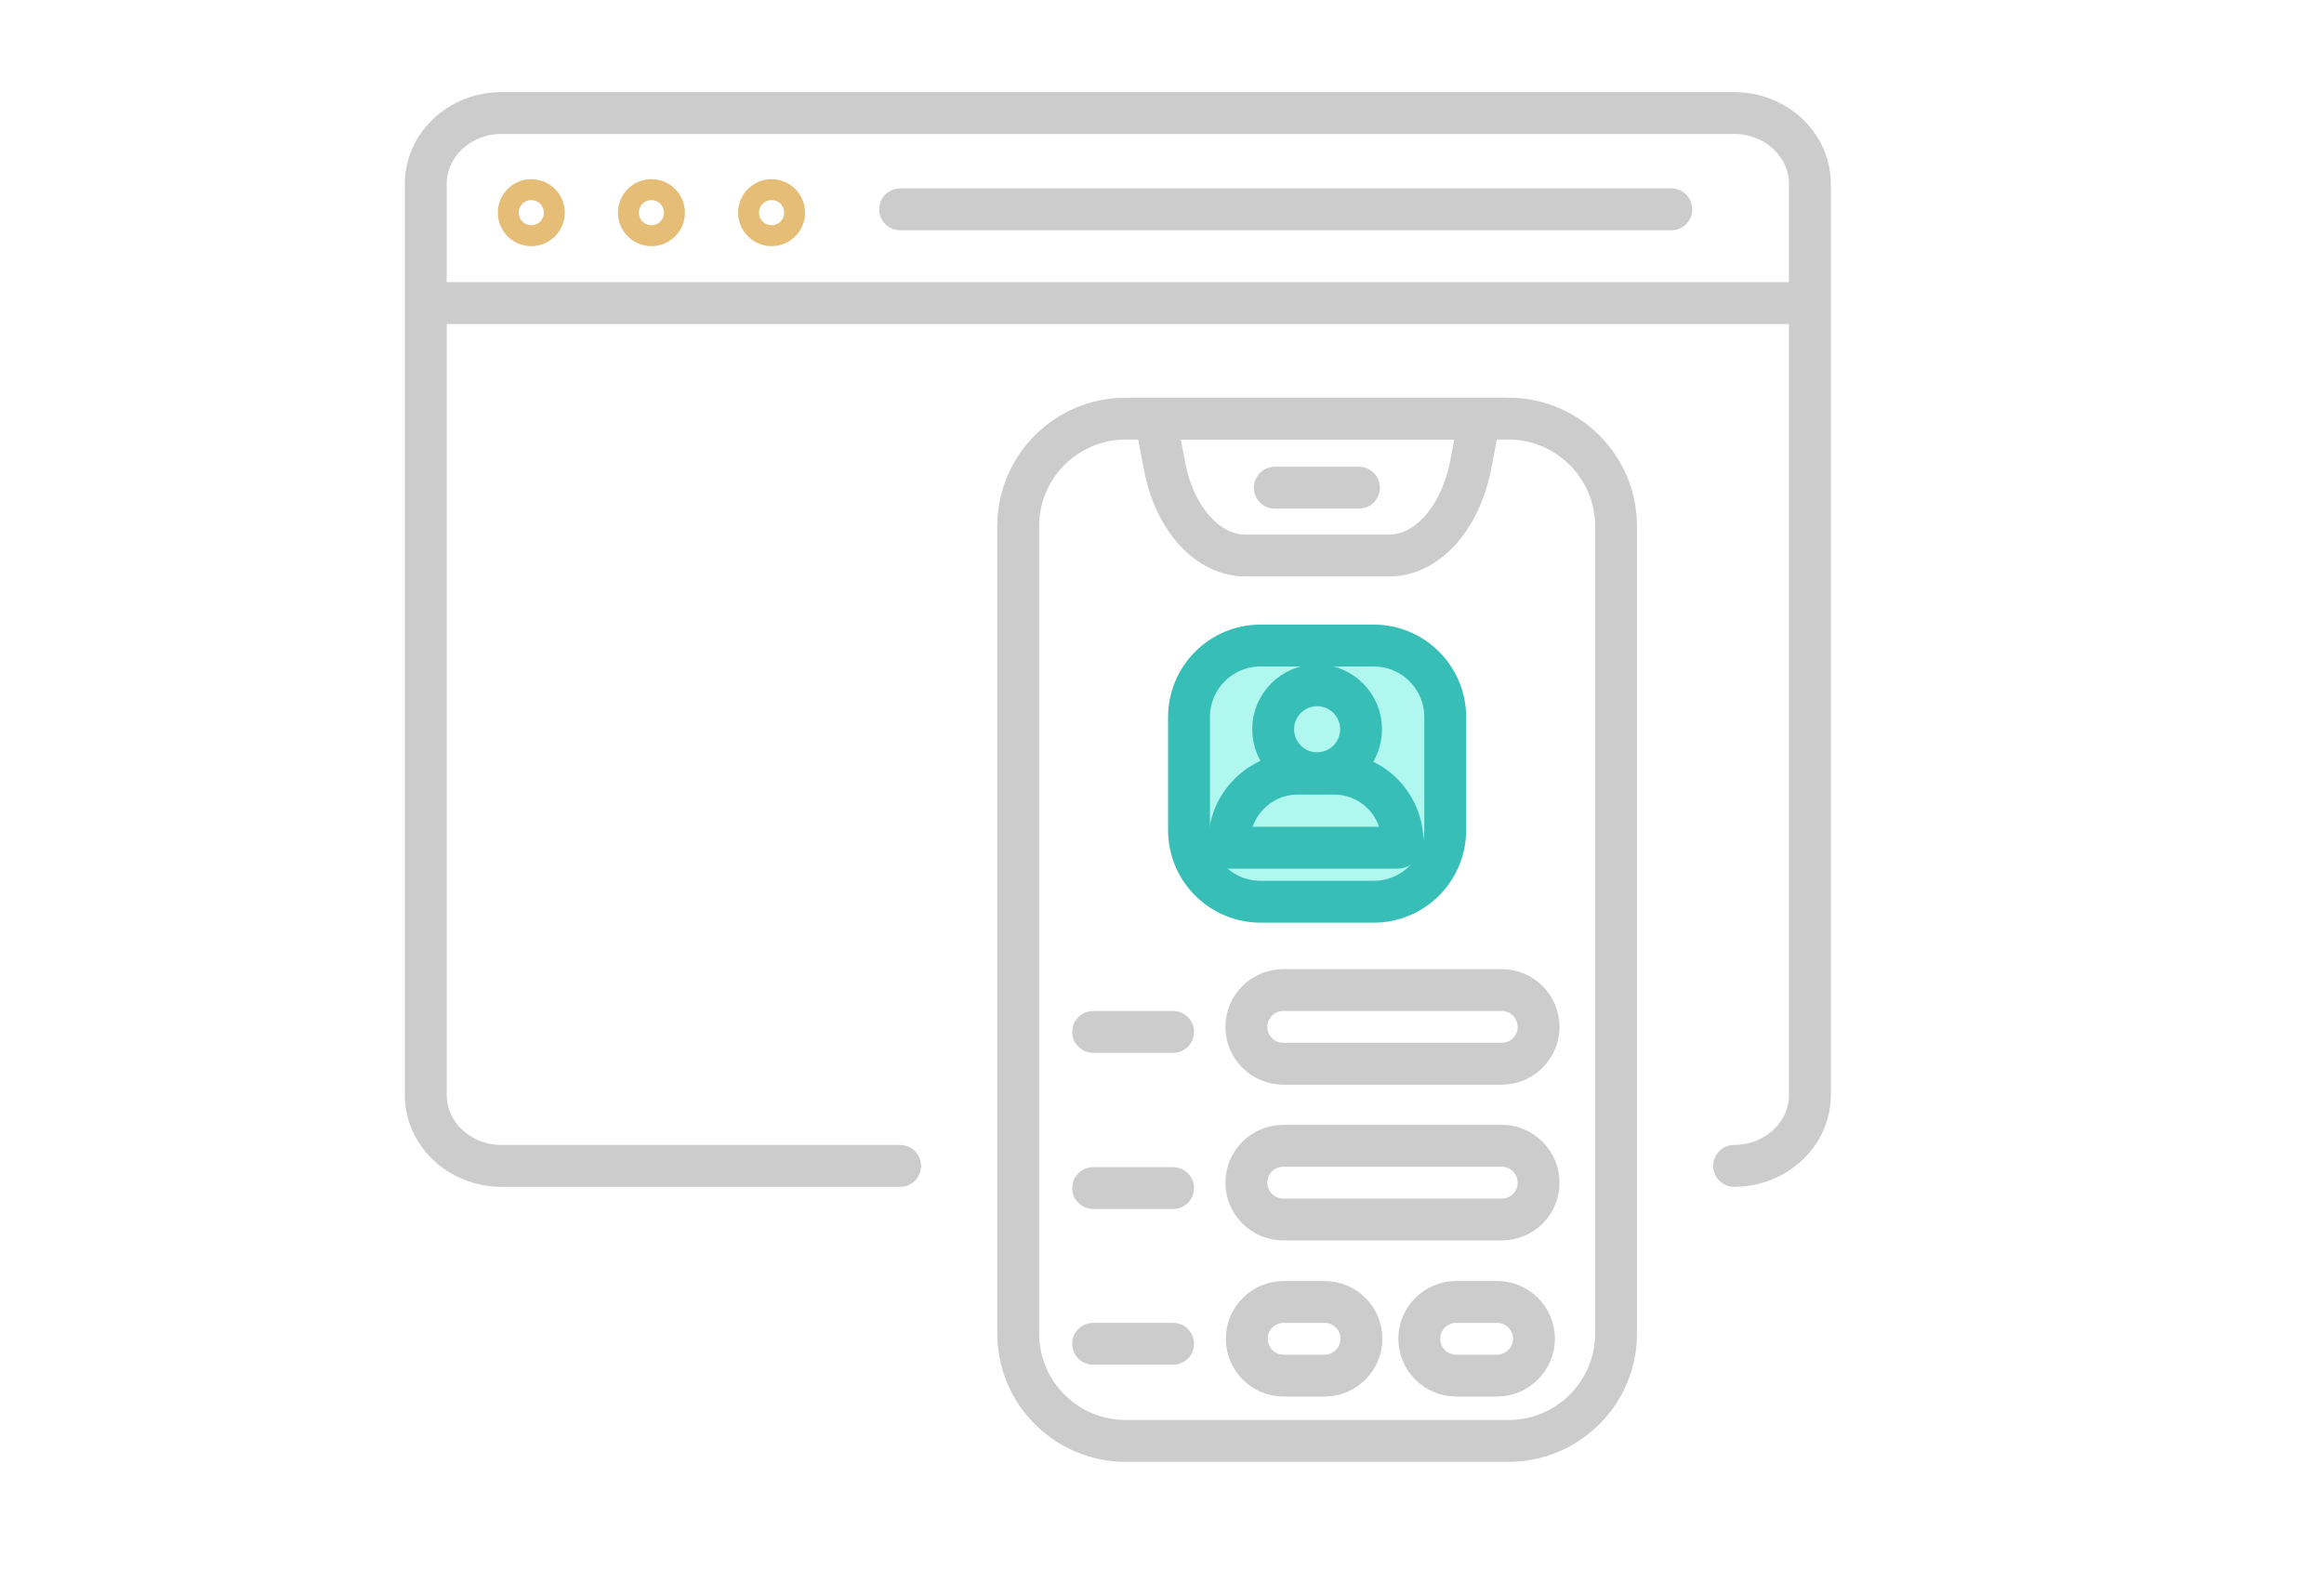 <?xml version="1.0" encoding="utf-8"?>
<!-- Generator: Adobe Illustrator 25.3.1, SVG Export Plug-In . SVG Version: 6.00 Build 0)  -->
<svg version="1.1" id="Layer_1" xmlns="http://www.w3.org/2000/svg" xmlns:xlink="http://www.w3.org/1999/xlink" x="0px" y="0px"
	 viewBox="0 0 555.1 381.2" style="enable-background:new 0 0 555.1 381.2;" xml:space="preserve">
<style type="text/css">
	.st0{fill:none;stroke:#CCCCCC;stroke-width:10;stroke-linecap:round;stroke-miterlimit:10;}
	.st1{fill:none;stroke:#E5BD77;stroke-width:5;stroke-miterlimit:10;}
	.st2{fill:none;stroke:#CCCCCC;stroke-width:10;stroke-miterlimit:10;}
	.st3{fill:#B0F7F0;stroke:#37BEB7;stroke-width:10;stroke-linecap:round;stroke-miterlimit:10;}
</style>
<path class="st0" d="M215,278.5h-95.2c-10,0-18.1-7.6-18.1-16.9V43.9c0-9.3,8.1-16.9,18.1-16.9h294.4c10,0,18.1,7.6,18.1,16.9v217.7
	c0,9.3-8.1,16.9-18.1,16.9"/>
<line class="st0" x1="215" y1="50" x2="399.2" y2="50"/>
<circle class="st1" cx="126.9" cy="50.8" r="5.5"/>
<circle class="st1" cx="155.6" cy="50.8" r="5.5"/>
<circle class="st1" cx="184.3" cy="50.8" r="5.5"/>
<line class="st2" x1="101.6" y1="72.4" x2="432.3" y2="72.4"/>
<path class="st0" d="M360.3,344.2h-91.4c-14.2,0-25.7-11.5-25.7-25.7V125.7c0-14.2,11.5-25.7,25.7-25.7h91.4
	c14.2,0,25.7,11.5,25.7,25.7v192.9C386,332.7,374.5,344.2,360.3,344.2z"/>
<path class="st0" d="M331.8,132.7h-34.3c-9,0-16.9-8.7-19.3-21.2L276,100h77.4l-2.2,11.5C348.6,124,340.8,132.7,331.8,132.7z"/>
<line class="st0" x1="304.5" y1="116.5" x2="324.6" y2="116.5"/>
<path class="st3" d="M328.1,215.4h-27c-9.4,0-17.1-7.6-17.1-17.1v-27c0-9.4,7.6-17.1,17.1-17.1h27c9.4,0,17.1,7.6,17.1,17.1v27
	C345.2,207.7,337.6,215.4,328.1,215.4z"/>
<path class="st3" d="M318.6,184.8H310c-9,0-16.4,7.3-16.4,16.4v1.3h40.1c0.7,0,1.3-0.6,1.3-1.3v0C335,192.1,327.7,184.8,318.6,184.8
	z"/>
<circle class="st3" cx="314.6" cy="174.2" r="10.5"/>
<path class="st0" d="M358.7,254.1h-52.2c-4.9,0-8.8-4-8.8-8.8v0c0-4.9,4-8.8,8.8-8.8h52.2c4.9,0,8.8,4,8.8,8.8v0
	C367.5,250.1,363.6,254.1,358.7,254.1z"/>
<path class="st0" d="M358.7,291.3h-52.2c-4.9,0-8.8-4-8.8-8.8v0c0-4.9,4-8.8,8.8-8.8h52.2c4.9,0,8.8,4,8.8,8.8v0
	C367.5,287.4,363.6,291.3,358.7,291.3z"/>
<path class="st0" d="M316.4,328.6h-9.8c-4.9,0-8.8-4-8.8-8.8l0,0c0-4.9,4-8.8,8.8-8.8h9.8c4.9,0,8.8,4,8.8,8.8l0,0
	C325.2,324.6,321.2,328.6,316.4,328.6z"/>
<path class="st0" d="M357.6,328.6h-9.8c-4.9,0-8.8-4-8.8-8.8l0,0c0-4.9,4-8.8,8.8-8.8h9.8c4.9,0,8.8,4,8.8,8.8l0,0
	C366.4,324.6,362.4,328.6,357.6,328.6z"/>
<line class="st0" x1="280.2" y1="246.5" x2="261.1" y2="246.5"/>
<line class="st0" x1="280.2" y1="283.8" x2="261.1" y2="283.8"/>
<line class="st0" x1="280.2" y1="321" x2="261.1" y2="321"/>
</svg>
